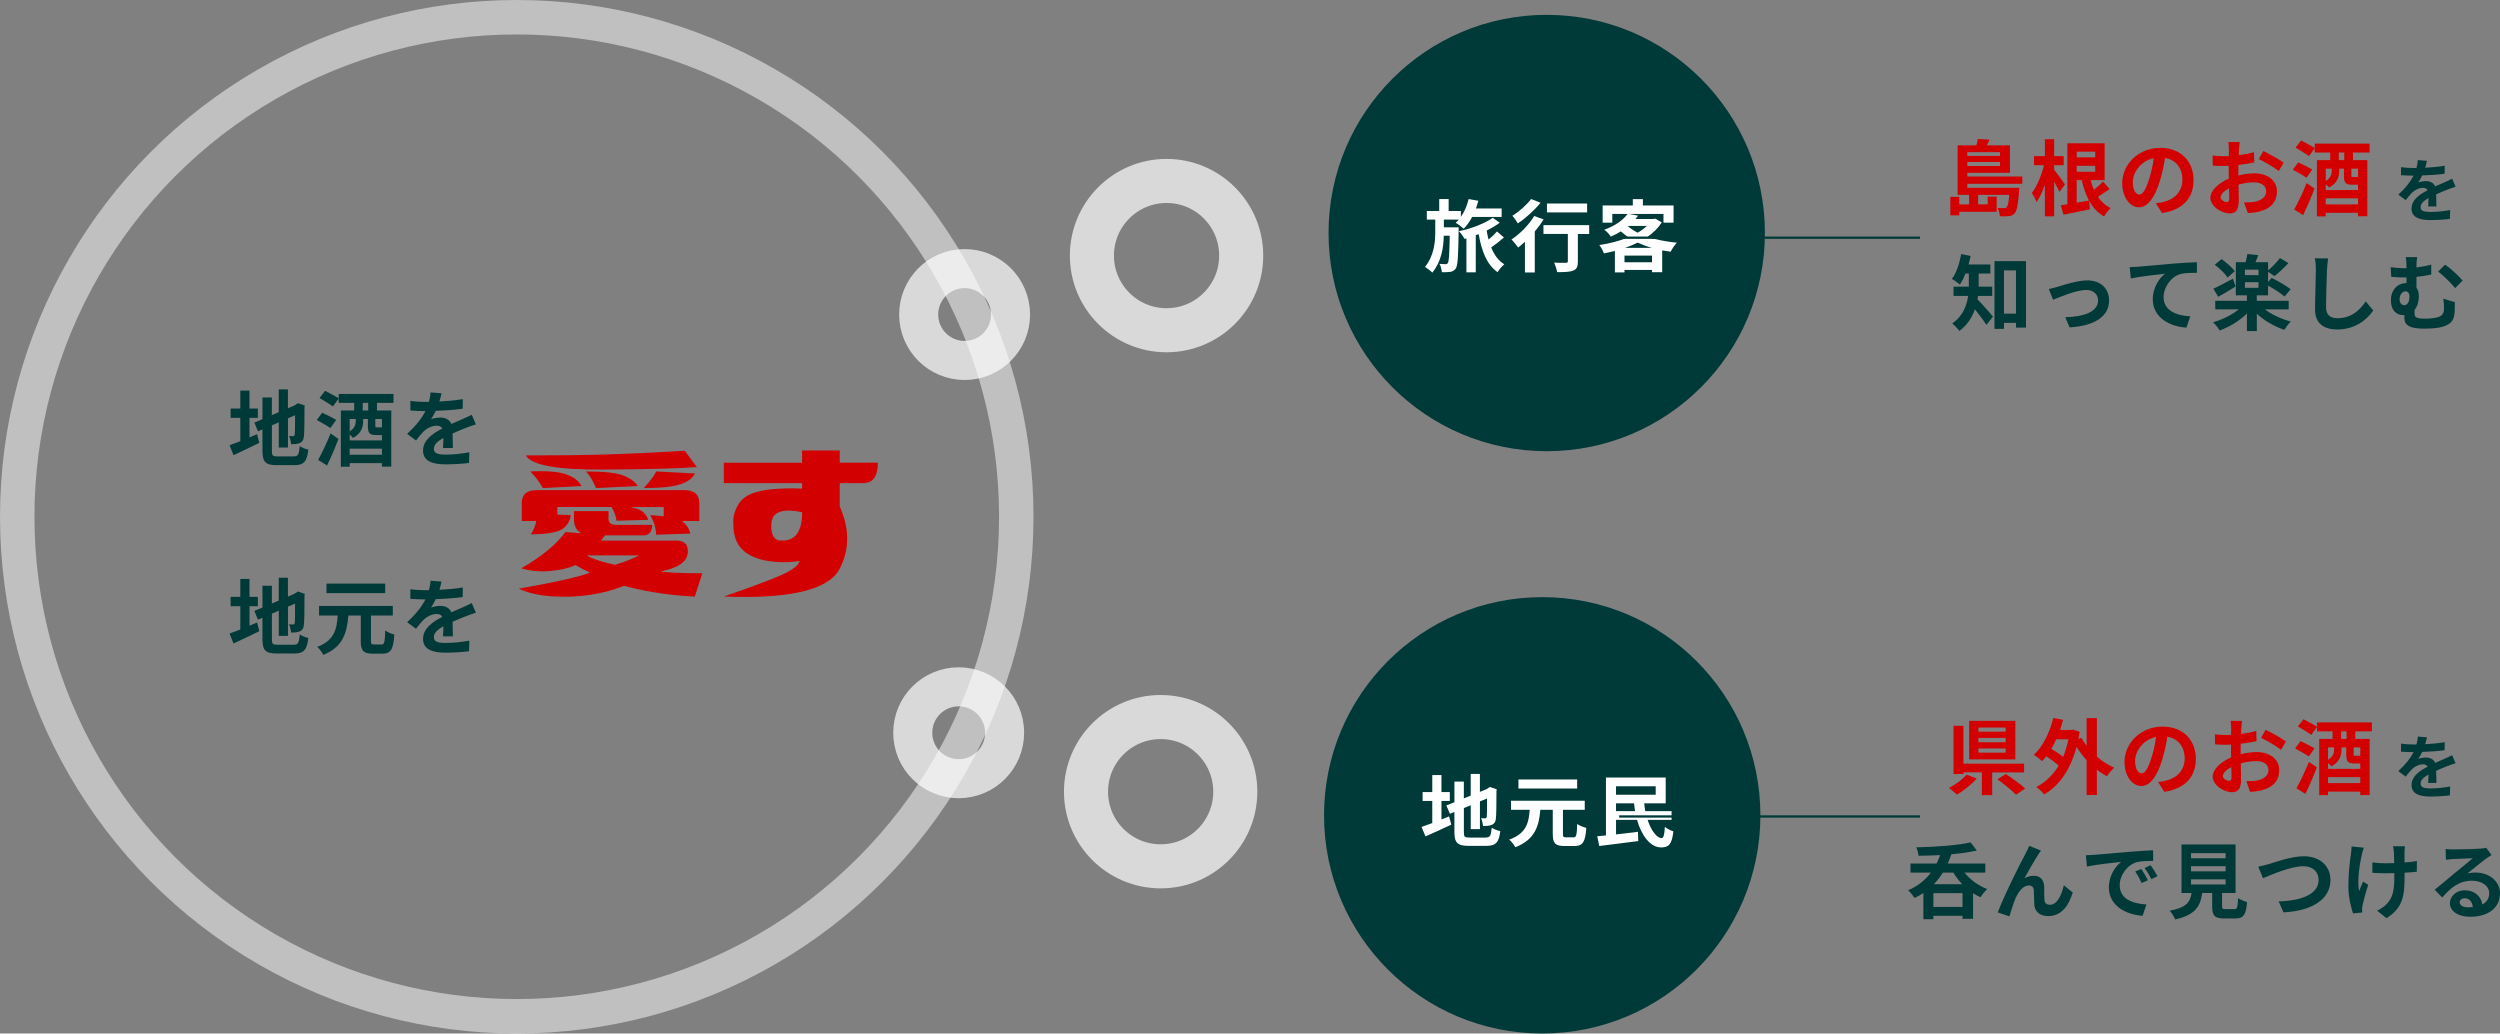 <?xml version="1.0" encoding="UTF-8"?>
<svg id="_レイヤー_2" data-name="レイヤー 2" xmlns="http://www.w3.org/2000/svg" viewBox="0 0 1088.53 450">
  <rect x="0" y="0" width="1088.53" height="450" fill="#808080" stroke="none"/>
  <defs>
    <style>
      .cls-1 {
        stroke-width: 19.19px;
      }

      .cls-1, .cls-2, .cls-3, .cls-4 {
        fill: none;
        stroke-miterlimit: 10;
      }

      .cls-1, .cls-3, .cls-4 {
        stroke: #fff;
      }

      .cls-1, .cls-4 {
        opacity: .7;
      }

      .cls-2 {
        stroke: #003a38;
      }

      .cls-3 {
        opacity: .5;
        stroke-width: 15px;
      }

      .cls-4 {
        stroke-width: 17px;
      }

      .cls-5 {
        fill: #d20000;
      }

      .cls-5, .cls-6, .cls-7 {
        stroke-width: 0px;
      }

      .cls-6 {
        fill: #fff;
      }

      .cls-7 {
        fill: #003a38;
      }
    </style>
  </defs>
  <g id="text">
    <g>
      <circle class="cls-3" cx="225" cy="225" r="217.5"/>
      <circle class="cls-7" cx="671.5" cy="355" r="95"/>
      <circle class="cls-7" cx="673.46" cy="101.46" r="95"/>
      <g>
        <path class="cls-7" d="m108.63,190.44c1.12-.47,2.23-.94,3.31-1.4l.97,3.78c-3.82,1.91-7.92,3.85-11.23,5.36l-1.73-4.32c1.3-.47,2.88-1.08,4.68-1.76v-10.15h-4.21v-4.07h4.21v-7.81h4v7.81h3.64v4.07h-3.64v8.49Zm19.22,8.28c1.98,0,2.34-.83,2.66-4.5.9.65,2.56,1.33,3.74,1.55-.58,5.04-1.84,6.77-6.05,6.77h-7.67c-4.86,0-6.26-1.33-6.26-6.3v-9.25l-1.94.83-1.58-3.82,3.53-1.48v-9.47h4.1v7.7l2.99-1.26v-9.93h4v8.21l2.84-1.22.76-.5.76-.5,2.99,1.04-.14.72c0,6.84-.07,11.16-.25,12.63-.11,1.66-.76,2.52-1.84,2.99-1.04.47-2.59.5-3.74.5-.11-1.12-.43-2.7-.9-3.6.61.07,1.4.07,1.73.07.43,0,.65-.14.79-.79.07-.58.11-3.2.11-8.31l-3.1,1.37v12.71h-4v-10.98l-2.99,1.3v11.12c0,2.09.32,2.41,2.52,2.41h6.95Z"/>
        <path class="cls-7" d="m143.87,186.37c-1.3-.94-4.07-2.45-5.94-3.49l2.34-3.17c1.87.86,4.68,2.23,6.12,3.1l-2.52,3.56Zm-5.36,13.89c1.55-2.81,3.78-7.38,5.44-11.55l3.42,2.41c-1.44,3.85-3.28,8.06-4.97,11.55l-3.89-2.41Zm25.63-24.84v3.31h6.23v24.44h-4.07v-1.51h-14.04v1.55h-3.85v-24.48h5.8v-3.31h-6.73v-1.91l-2.52,3.46c-1.3-.97-4-2.56-5.83-3.67l2.41-3.13c1.8.97,4.57,2.34,5.94,3.28v-1.91h23.86v3.89h-7.2Zm-.54,14c-2.77,0-3.42-.97-3.42-4v-2.99h-2.05v.94c0,2.56-.86,5.44-4.43,7.31-.25-.36-.86-.94-1.44-1.44v2.52h14.04v-2.34h-2.7Zm-11.34-6.98v5.4c2.2-1.4,2.63-3.06,2.63-4.54v-.86h-2.63Zm14.04,15.55v-2.63h-14.04v2.63h14.04Zm-5.98-22.57h-2.38v3.31h2.38v-3.31Zm5.98,7.02h-2.88v2.88c0,.72.07.76.68.76h1.62c.32,0,.47,0,.58-.07v-3.56Z"/>
        <path class="cls-7" d="m191.32,174.82c3.42-.18,7.02-.5,10.19-1.04l-.04,4.18c-3.42.5-7.85.79-11.73.9-.61,1.33-1.33,2.63-2.05,3.67.94-.43,2.88-.72,4.07-.72,2.2,0,4,.94,4.79,2.77,1.87-.86,3.38-1.48,4.86-2.12,1.4-.61,2.66-1.19,4-1.87l1.8,4.18c-1.15.32-3.06,1.04-4.28,1.51-1.62.65-3.67,1.44-5.87,2.45.04,2.02.11,4.68.14,6.33h-4.32c.11-1.08.14-2.81.18-4.39-2.7,1.55-4.14,2.95-4.14,4.75,0,1.98,1.69,2.52,5.22,2.52,3.06,0,7.06-.4,10.22-1.01l-.14,4.64c-2.38.32-6.8.61-10.19.61-5.65,0-9.83-1.37-9.83-6.01s4.32-7.49,8.42-9.61c-.54-.9-1.51-1.22-2.52-1.22-2.02,0-4.25,1.15-5.62,2.48-1.08,1.08-2.12,2.38-3.35,3.96l-3.85-2.88c3.78-3.49,6.34-6.69,7.96-9.93h-.47c-1.48,0-4.1-.07-6.08-.22v-4.21c1.84.29,4.5.43,6.34.43h1.73c.4-1.44.65-2.84.72-4.14l4.75.4c-.18.9-.43,2.09-.9,3.6Z"/>
      </g>
      <g>
        <path class="cls-7" d="m108.63,272.44c1.12-.47,2.23-.94,3.31-1.4l.97,3.78c-3.82,1.91-7.92,3.85-11.23,5.36l-1.73-4.32c1.3-.47,2.88-1.08,4.68-1.76v-10.15h-4.21v-4.07h4.21v-7.81h4v7.81h3.64v4.07h-3.64v8.49Zm19.22,8.28c1.98,0,2.34-.83,2.66-4.5.9.65,2.56,1.33,3.74,1.55-.58,5.04-1.84,6.77-6.05,6.77h-7.67c-4.86,0-6.26-1.33-6.26-6.3v-9.25l-1.94.83-1.58-3.82,3.53-1.48v-9.47h4.1v7.7l2.99-1.26v-9.93h4v8.21l2.84-1.22.76-.5.76-.5,2.99,1.04-.14.72c0,6.84-.07,11.16-.25,12.63-.11,1.66-.76,2.52-1.84,2.99-1.04.47-2.59.5-3.74.5-.11-1.12-.43-2.7-.9-3.6.61.07,1.4.07,1.73.07.43,0,.65-.14.79-.79.07-.58.11-3.2.11-8.31l-3.1,1.37v12.71h-4v-10.98l-2.99,1.3v11.12c0,2.09.32,2.41,2.52,2.41h6.95Z"/>
        <path class="cls-7" d="m166.16,280.61c1.19,0,1.4-.94,1.58-6.12.94.76,2.77,1.51,3.96,1.8-.43,6.44-1.51,8.32-5.18,8.32h-4.32c-4.07,0-5.11-1.37-5.11-5.58v-11.01h-5.4c-.65,7.49-2.3,13.64-10.91,17.13-.5-1.08-1.69-2.66-2.66-3.49,7.49-2.81,8.49-7.67,8.93-13.64h-8.13v-4.18h32.11v4.18h-9.5v11.01c0,1.37.22,1.58,1.4,1.58h3.24Zm1.55-22.35h-25.56v-4.14h25.56v4.14Z"/>
        <path class="cls-7" d="m191.32,256.82c3.42-.18,7.02-.5,10.19-1.04l-.04,4.18c-3.42.5-7.85.79-11.73.9-.61,1.33-1.33,2.63-2.05,3.67.94-.43,2.88-.72,4.07-.72,2.2,0,4,.94,4.79,2.77,1.87-.86,3.38-1.48,4.86-2.12,1.4-.61,2.66-1.19,4-1.87l1.8,4.18c-1.15.32-3.06,1.04-4.28,1.51-1.62.65-3.67,1.44-5.87,2.45.04,2.02.11,4.68.14,6.33h-4.32c.11-1.08.14-2.81.18-4.39-2.7,1.55-4.14,2.95-4.14,4.75,0,1.98,1.69,2.52,5.22,2.52,3.06,0,7.06-.4,10.22-1.01l-.14,4.64c-2.38.32-6.8.61-10.19.61-5.65,0-9.83-1.37-9.83-6.01s4.32-7.49,8.42-9.61c-.54-.9-1.51-1.22-2.52-1.22-2.02,0-4.25,1.15-5.62,2.48-1.08,1.08-2.12,2.38-3.35,3.96l-3.85-2.88c3.78-3.49,6.34-6.69,7.96-9.93h-.47c-1.48,0-4.1-.07-6.08-.22v-4.21c1.84.29,4.5.43,6.34.43h1.73c.4-1.44.65-2.84.72-4.14l4.75.4c-.18.9-.43,2.09-.9,3.6Z"/>
      </g>
      <g>
        <path class="cls-6" d="m635.11,100.55c-.18,11.04-.36,15.11-1.26,16.38-.68.92-1.37,1.27-2.34,1.44-.86.14-2.27.17-3.71.14-.07-1.09-.47-2.63-1.04-3.62,1.12.1,2.05.14,2.63.14.43,0,.76-.1,1.01-.51.5-.72.68-3.62.83-11.87h-2.59c-.11,5.23-1.01,11.11-5,16.07-.76-.82-2.12-1.85-3.17-2.5,3.96-4.96,4.46-10.77,4.46-15.32v-5.27h-3.67v-3.76h5.4v-5.2h4.1v5.2h5.33v2.56c1.55-2.19,2.7-4.92,3.38-7.76l4.21.75c-.29,1.13-.65,2.26-1.04,3.35h11.19v3.69h-12.85c-1.04,2.02-2.3,3.76-3.67,5.13-.76-.72-2.48-2.02-3.49-2.6.47-.41.94-.85,1.33-1.37h-6.48v3.35h6.44v1.57Zm19.73,2.84c-1.69,1.5-3.78,3.11-5.54,4.34,1.26,3.18,3.1,5.78,5.69,7.35-.97.75-2.27,2.33-2.92,3.42-4.75-3.28-6.95-9.23-8.24-16.58-.43.17-.83.34-1.26.51v16.14h-4.07v-14.74l-.76.21c-.58-.99-1.62-2.5-2.52-3.39,5.08-.96,11.52-3.45,14.72-5.81l3.06,2.12c-1.48,1.16-3.49,2.33-5.69,3.42.22,1.33.5,2.67.83,3.93,1.37-1.13,2.74-2.43,3.67-3.52l3.02,2.6Z"/>
        <path class="cls-6" d="m672.11,95.55c-1.08,1.74-2.41,3.52-3.85,5.23v17.85h-4.28v-13.37c-1.01.92-1.98,1.78-2.95,2.53-.61-.82-2.05-2.67-2.92-3.52,3.67-2.39,7.59-6.36,9.9-10.22l4.1,1.5Zm-1.33-7.28c-2.59,3.21-6.48,6.74-9.9,8.99-.54-.89-1.62-2.53-2.38-3.32,2.99-1.81,6.41-4.89,8.14-7.28l4.14,1.61Zm21.17,13.61h-4.93v12c0,2.19-.43,3.32-2.02,3.93-1.51.62-3.82.68-7.02.68-.18-1.2-.72-2.94-1.3-4.14,2.05.1,4.43.1,5.08.07.65,0,.9-.14.9-.65v-11.9h-10.62v-3.86h19.91v3.86Zm-.9-9.4h-17.49v-3.86h17.49v3.86Z"/>
        <path class="cls-6" d="m723.56,96.82c-1.55,2.46-3.67,4.51-6.19,6.29,3.74,1.27,8.1,2.12,12.74,2.56-.9.96-2.12,2.77-2.7,3.93-1.26-.17-2.48-.38-3.67-.58v9.51h-4.43v-.99h-11.99v1.06h-4.18v-9.34c-1.58.41-3.17.75-4.79,1.06-.36-1.09-1.26-2.77-1.98-3.62,4.39-.65,8.82-1.78,12.63-3.39-1.15-.79-2.23-1.64-3.24-2.56-1.33.82-2.77,1.57-4.39,2.29-.58-.96-1.91-2.39-2.84-3.01,5-1.81,8.31-4.34,10.11-6.87h-6.62v3.8h-4.21v-7.49h13.14v-2.77h4.39v2.77h13.35v7.49h-4.39v-3.8h-15.05l4,.75c-.36.48-.76.96-1.15,1.44h7.85l.72-.17,2.88,1.64Zm-4.25,17.37v-2.91h-11.99v2.91h11.99Zm-.07-6.26c-2.2-.62-4.25-1.4-6.16-2.29-1.73.85-3.6,1.64-5.54,2.29h11.7Zm-10.37-9.4c1.19,1.03,2.59,1.98,4.21,2.8,1.51-.89,2.88-1.88,3.96-2.94h-7.99l-.18.14Z"/>
      </g>
      <g>
        <path class="cls-6" d="m627.63,356.81c1.12-.44,2.23-.89,3.31-1.33l.97,3.59c-3.82,1.81-7.92,3.66-11.23,5.09l-1.73-4.1c1.3-.44,2.88-1.03,4.68-1.68v-9.64h-4.21v-3.86h4.21v-7.42h4v7.42h3.64v3.86h-3.64v8.07Zm19.22,7.86c1.98,0,2.34-.79,2.66-4.27.9.62,2.56,1.27,3.74,1.47-.58,4.79-1.84,6.43-6.05,6.43h-7.67c-4.86,0-6.26-1.27-6.26-5.98v-8.79l-1.94.79-1.58-3.62,3.53-1.4v-8.99h4.1v7.32l2.99-1.2v-9.44h4v7.8l2.84-1.16.76-.48.76-.48,2.99.99-.14.68c0,6.5-.07,10.6-.25,12-.11,1.57-.76,2.39-1.84,2.84-1.04.44-2.59.48-3.74.48-.11-1.06-.43-2.56-.9-3.42.61.07,1.4.07,1.73.07.43,0,.65-.14.79-.75.07-.55.11-3.04.11-7.9l-3.1,1.3v12.07h-4v-10.43l-2.99,1.23v10.57c0,1.98.32,2.29,2.52,2.29h6.95Z"/>
        <path class="cls-6" d="m685.16,364.57c1.19,0,1.4-.89,1.58-5.81.94.72,2.77,1.44,3.96,1.71-.43,6.12-1.51,7.9-5.18,7.9h-4.32c-4.07,0-5.11-1.3-5.11-5.3v-10.46h-5.4c-.65,7.11-2.3,12.96-10.91,16.28-.5-1.03-1.69-2.53-2.66-3.32,7.49-2.67,8.5-7.28,8.93-12.96h-8.14v-3.97h32.11v3.97h-9.5v10.46c0,1.3.22,1.5,1.4,1.5h3.24Zm1.55-21.24h-25.56v-3.93h25.56v3.93Z"/>
        <path class="cls-6" d="m717.38,356.98c1.55,4.65,4.03,7.97,6.12,7.93.83,0,1.22-1.44,1.4-4.89.97.82,2.59,1.64,3.71,1.95-.61,5.75-2.12,7.01-5.36,7.01-4.68-.03-8.5-5.1-10.47-12h-9.14v6.33c3.06-.38,6.37-.75,9.54-1.13l.14,4.03c-5.94.79-12.31,1.57-16.99,2.15l-.86-4.24c1.12-.1,2.41-.21,3.78-.38v-25.2h26.02v11.25h-9.36c.11,1.16.25,2.29.47,3.39h11.45v3.8h-10.44Zm-13.75-14.64v3.69h17.28v-3.69h-17.28Zm8.28,10.84c-.18-1.09-.32-2.22-.43-3.39h-7.85v3.39h8.28Z"/>
      </g>
      <g>
        <path class="cls-5" d="m856.6,80.03v1.73h22.68s-.04,1.01-.14,1.55c-.47,5.9-.97,8.57-1.94,9.57-.68.79-1.44,1.08-2.41,1.22-.86.11-2.34.14-4.03.07-.04-1.15-.47-2.66-1.04-3.67,1.26.14,2.41.14,2.92.14.47,0,.79-.04,1.08-.36.47-.5.86-1.98,1.15-5.44h-13.57v4.14h4.14v-3.35h3.92v6.59h-16.27v1.55h-3.89v-8.06h3.89v3.28h4.28v-4.14h-5v-21.56h8.14c.29-.97.54-2.02.65-2.81l5.11.36c-.36.86-.79,1.69-1.19,2.45h10.08v11.95h-18.54v1.62h23.9v3.17h-23.9Zm0-13.79v1.66h14.22v-1.66h-14.22Zm14.22,6.05v-1.76h-14.22v1.76h14.22Z"/>
        <path class="cls-5" d="m896.7,83.56c-.5-1.15-1.4-2.88-2.3-4.5v15.12h-4.03v-13.71c-1.04,2.95-2.27,5.65-3.64,7.52-.4-1.22-1.33-2.92-2.02-3.96,2.2-2.88,4.25-7.81,5.26-12.09h-4.32v-3.96h4.72v-7.38h4.03v7.38h4.14v3.96h-4.14v1.98c1.04,1.26,4.07,5.36,4.72,6.37l-2.41,3.28Zm21.85-1.26c-1.69,1.15-3.46,2.38-5.08,3.42,1.44,2.12,3.28,3.82,5.54,4.9-.97.83-2.27,2.48-2.84,3.64-2.81-1.58-4.93-3.92-6.55-6.84l.36,3.71c-4,.86-8.21,1.69-11.52,2.34l-1.15-4.1c.86-.11,1.8-.25,2.84-.43v-26.56h16.23v16.05h-6.12c.4,1.48.9,2.92,1.48,4.21,1.44-1.15,2.95-2.52,3.96-3.6l2.84,3.28Zm-14.33-16.27v2.48h8.06v-2.48h-8.06Zm8.06,8.75v-2.59h-8.06v2.59h8.06Zm-8.06,13.46c1.73-.29,3.56-.61,5.36-.94-1.4-2.56-2.41-5.54-3.17-8.89h-2.2v9.83Z"/>
        <path class="cls-5" d="m941.38,92.78l-2.7-4.28c1.37-.14,2.38-.36,3.35-.58,4.61-1.08,8.21-4.39,8.21-9.65,0-4.97-2.7-8.67-7.56-9.5-.5,3.06-1.12,6.37-2.16,9.75-2.16,7.27-5.26,11.73-9.18,11.73s-7.31-4.39-7.31-10.47c0-8.32,7.2-15.41,16.52-15.41s14.54,6.19,14.54,14.04-4.64,12.96-13.71,14.36Zm-9.9-8.06c1.51,0,2.92-2.27,4.39-7.13.83-2.66,1.51-5.72,1.91-8.71-5.94,1.22-9.14,6.48-9.14,10.44,0,3.64,1.44,5.4,2.84,5.4Z"/>
        <path class="cls-5" d="m974.9,64.99c-.04.79-.07,1.66-.11,2.56,2.38-.29,4.75-.76,6.62-1.3l.11,4.46c-2.05.47-4.54.83-6.88,1.12-.04,1.08-.04,2.2-.04,3.24v1.33c2.45-.61,4.93-.94,6.91-.94,5.54,0,9.9,2.88,9.9,7.85,0,4.25-2.23,7.45-7.96,8.89-1.66.36-3.24.47-4.72.58l-1.66-4.64c1.62,0,3.17-.04,4.43-.25,2.92-.54,5.22-1.98,5.22-4.61,0-2.45-2.16-3.89-5.29-3.89-2.23,0-4.57.36-6.77,1.01.07,2.84.14,5.65.14,6.88,0,4.46-1.58,5.65-3.96,5.65-3.49,0-8.42-3.02-8.42-6.84,0-3.13,3.6-6.41,8.03-8.31-.04-.86-.04-1.73-.04-2.56v-3.02c-.68.04-1.33.07-1.91.07-2.41,0-3.82-.04-5.04-.18l-.07-4.36c2.12.25,3.67.29,4.97.29.65,0,1.37-.04,2.09-.07.04-1.26.04-2.3.04-2.92,0-.76-.14-2.52-.25-3.17h4.97c-.11.65-.25,2.2-.32,3.13Zm-5.4,23c.65,0,1.15-.29,1.15-1.51,0-.9-.04-2.56-.11-4.5-2.2,1.19-3.67,2.66-3.67,3.92,0,1.12,1.69,2.09,2.63,2.09Zm24.84-17.17l-2.16,3.67c-1.73-1.48-6.44-4.17-8.67-5.25l1.98-3.49c2.77,1.33,6.95,3.71,8.85,5.08Z"/>
        <path class="cls-5" d="m1004.27,77.37c-1.3-.94-4.07-2.45-5.94-3.49l2.34-3.17c1.87.86,4.68,2.23,6.12,3.1l-2.52,3.56Zm-5.36,13.89c1.55-2.81,3.78-7.38,5.44-11.55l3.42,2.41c-1.44,3.85-3.28,8.06-4.97,11.55l-3.89-2.41Zm25.63-24.84v3.31h6.23v24.44h-4.07v-1.51h-14.04v1.55h-3.85v-24.48h5.8v-3.31h-6.73v-1.91l-2.52,3.46c-1.3-.97-4-2.56-5.83-3.67l2.41-3.13c1.8.97,4.57,2.34,5.94,3.28v-1.91h23.86v3.89h-7.2Zm-.54,14c-2.77,0-3.42-.97-3.42-4v-2.99h-2.05v.94c0,2.56-.86,5.44-4.43,7.31-.25-.36-.86-.94-1.44-1.44v2.52h14.04v-2.34h-2.7Zm-11.34-6.98v5.4c2.2-1.4,2.63-3.06,2.63-4.54v-.86h-2.63Zm14.04,15.55v-2.63h-14.04v2.63h14.04Zm-5.98-22.57h-2.38v3.31h2.38v-3.31Zm5.98,7.02h-2.88v2.88c0,.72.07.76.68.76h1.62c.32,0,.47,0,.58-.07v-3.56Z"/>
      </g>
      <g>
        <path class="cls-7" d="m861.26,128.85c-.07.5-.14,1.01-.25,1.48,1.87,1.84,5.76,6.34,6.77,7.52l-2.88,3.6c-1.19-1.87-3.24-4.57-5-6.77-1.22,3.53-3.35,6.91-6.8,9.43-.58-.9-2.16-2.59-3.06-3.24,4.68-3.35,6.33-7.85,6.91-12.02h-6.37v-4.03h6.66v-5.72h-1.44c-.72,1.84-1.55,3.49-2.45,4.82-.79-.72-2.48-1.94-3.46-2.48,1.94-2.59,3.31-6.73,4.03-10.83l4.1.83c-.25,1.26-.54,2.48-.9,3.71h9.5v3.96h-5.08v5.72h5.9v4.03h-6.19Zm20.88-15.15v28.94h-4.36v-2.05h-5.22v2.59h-4.14v-29.48h13.71Zm-4.36,22.86v-18.83h-5.22v18.83h5.22Z"/>
        <path class="cls-7" d="m895.89,124.89c2.45-.76,8.57-2.81,12.92-2.81,5.69,0,9.5,3.38,9.5,8.82,0,6.52-5.72,10.94-17.17,11.66l-1.91-4.43c8.24-.22,14.29-2.41,14.29-7.31,0-2.7-2.02-4.57-5.15-4.57-4.18,0-11.37,2.99-14.43,4.28l-1.87-4.68c1.08-.22,2.74-.65,3.82-.97Z"/>
        <path class="cls-7" d="m930.85,116.14c2.99-.25,8.93-.79,15.51-1.37,3.71-.29,7.67-.54,10.19-.61l.04,4.61c-1.94.04-5.04.04-6.95.47-4.36,1.15-7.59,5.83-7.59,10.11,0,5.9,5.54,8.06,11.63,8.39l-1.69,4.93c-7.52-.5-14.65-4.57-14.65-12.35,0-5.18,2.92-9.29,5.33-11.12-3.38.36-10.73,1.15-14.9,2.05l-.47-4.93c1.44-.04,2.84-.11,3.56-.18Z"/>
        <path class="cls-7" d="m986.14,134.68c2.99,2.3,7.24,4.25,11.3,5.33-.9.86-2.2,2.56-2.84,3.6-4.21-1.4-8.64-3.96-11.95-6.98v7.52h-4.32v-7.63c-3.24,3.2-7.63,5.83-11.84,7.38-.68-1.12-1.98-2.74-2.88-3.6,4.03-1.12,8.21-3.2,11.19-5.62h-10.26v-3.71h13.79v-2.38h-4.82v-14.43h4.25c.32-1.19.61-2.56.76-3.56l4.75.5c-.4,1.08-.83,2.12-1.19,3.06h5.47v3.6c1.73-1.48,3.89-3.71,5.18-5.4l3.67,2.2c-1.91,2.09-4.21,4.21-6.05,5.65l-2.81-1.87v4.46l1.58-1.8c2.66,1.3,6.41,3.46,8.24,4.93l-2.63,3.2c-1.55-1.37-4.61-3.35-7.2-4.79v4.25h-4.9v2.38h13.89v3.71h-10.4Zm-12.74-9.94c-2.48,1.55-5.29,3.24-7.56,4.5l-2.12-3.53c2.16-.97,5.36-2.7,8.53-4.39l1.15,3.42Zm-3.49-3.89c-1.04-1.66-3.46-4-5.58-5.58l2.95-2.45c2.09,1.44,4.61,3.64,5.76,5.25l-3.13,2.77Zm13.46-3.42h-5.9v2.38h5.9v-2.38Zm-5.9,7.88h5.9v-2.45h-5.9v2.45Z"/>
        <path class="cls-7" d="m1013.21,117.33c-.14,3.89-.43,11.95-.43,16.41,0,3.64,2.16,4.82,4.97,4.82,5.94,0,9.72-3.42,12.31-7.34l3.28,3.96c-2.3,3.46-7.42,8.28-15.62,8.28-5.9,0-9.72-2.59-9.72-8.75,0-4.82.36-14.29.36-17.39,0-1.69-.14-3.42-.47-4.86l5.8.07c-.22,1.51-.4,3.35-.47,4.79Z"/>
        <path class="cls-7" d="m1052.16,116.46c2.09-.25,4.28-.65,6.44-1.26v4.32c-2.12.5-4.39.83-6.44,1.01v4.72c.68.94,1.04,2.2,1.04,3.64,0,2.27-.58,4.5-1.87,6.08v1.44c0,1.55.4,2.34,4.64,2.34,1.8,0,4.14-.22,5.51-.65,1.87-.54,2.66-1.76,2.66-3.6,0-1.44-.04-2.77-.29-4.46l5,1.51c0,1.87.04,2.74-.07,4.21-.18,3.28-1.15,5.29-5.33,6.55-1.62.54-5.36.79-7.81.79-8.39,0-8.75-2.66-8.75-5.18v-.76c-.18.04-.36.04-.58.04-2.63,0-5.29-1.87-5.29-6.48,0-4.25,2.74-7.45,6.66-7.45h.14v-2.45h-.76c-1.55,0-3.49-.07-5.87-.29l-.25-4.21c1.98.29,4.1.47,5.79.47h1.08v-.29c0-2.27-.07-3.49-.36-4.54h5.04c-.22,1.04-.36,2.38-.36,4.5Zm-3.06,12.63c0-1.4-.68-2.23-1.69-2.23-1.44,0-2.59,1.4-2.59,3.53,0,1.58.94,2.48,1.98,2.48,1.66,0,2.3-1.76,2.3-3.78Zm23.15-6.95l-3.24,3.31c-1.94-2.38-5.36-5.69-7.42-7.2l3.02-2.99c2.23,1.4,6.01,4.93,7.63,6.88Z"/>
      </g>
      <path class="cls-7" d="m1055.96,73.03c2.85-.15,5.85-.42,8.49-.87l-.03,3.48c-2.85.42-6.54.66-9.78.75-.51,1.11-1.11,2.19-1.71,3.06.78-.36,2.4-.6,3.39-.6,1.83,0,3.33.78,3.99,2.31,1.56-.72,2.82-1.23,4.05-1.77,1.17-.51,2.22-.99,3.33-1.56l1.5,3.48c-.96.27-2.55.87-3.57,1.26-1.35.54-3.06,1.2-4.89,2.04.03,1.68.09,3.9.12,5.28h-3.6c.09-.9.12-2.34.15-3.66-2.25,1.29-3.45,2.46-3.45,3.96,0,1.65,1.41,2.1,4.35,2.1,2.55,0,5.88-.33,8.52-.84l-.12,3.87c-1.98.27-5.67.51-8.49.51-4.71,0-8.19-1.14-8.19-5.01s3.6-6.24,7.02-8.01c-.45-.75-1.26-1.02-2.1-1.02-1.68,0-3.54.96-4.68,2.07-.9.9-1.77,1.98-2.79,3.3l-3.21-2.4c3.15-2.91,5.28-5.58,6.63-8.28h-.39c-1.23,0-3.42-.06-5.07-.18v-3.51c1.53.24,3.75.36,5.28.36h1.44c.33-1.2.54-2.37.6-3.45l3.96.33c-.15.75-.36,1.74-.75,3Z"/>
      <g>
        <path class="cls-7" d="m855.4,379.95c2.41,3.06,5.98,5.69,9.86,7.16-.97.86-2.27,2.48-2.92,3.56-1.12-.5-2.2-1.08-3.24-1.76v11.16h-4.61v-1.33h-12.67v1.48h-4.36v-11.37c-1.19.79-2.48,1.51-3.85,2.12-.61-.97-1.91-2.56-2.77-3.35,4.21-1.76,7.45-4.46,9.9-7.67h-8.89v-3.96h11.34c.61-1.19,1.15-2.45,1.58-3.67-3.2.18-6.41.25-9.43.29-.07-1.08-.54-2.74-.97-3.67,8.35-.18,17.85-.83,23.65-2.16l2.7,3.56c-3.2.72-7.06,1.26-11.05,1.62-.47,1.37-1.01,2.74-1.62,4.03h16.38v3.96h-9.03Zm-.9,14.94v-6.01h-12.67v6.01h12.67Zm-8.57-14.94c-1.12,1.8-2.41,3.49-3.89,5.04h12.31c-1.44-1.51-2.74-3.24-3.82-5.04h-4.61Z"/>
        <path class="cls-7" d="m887.54,372.03c-1.76,2.59-4.28,7.2-6.08,10.37,1.33-.76,2.77-1.08,4.14-1.08,2.7,0,4.32,1.69,4.46,4.68.07,1.62-.04,4.5.14,6.01.14,1.4,1.15,1.94,2.34,1.94,3.13,0,5.04-4.03,6.08-8.5l3.89,3.17c-1.87,6.16-5.22,10.26-10.73,10.26-4,0-5.87-2.38-6.01-5-.14-1.91-.11-4.86-.22-6.33-.11-1.26-.83-2.02-2.12-2.02-2.45,0-4.46,2.52-5.76,5.44-.94,2.09-2.2,6.12-2.74,8.03l-5.08-1.73c2.66-7.2,10.04-21.89,11.95-25.3.47-.97,1.15-2.16,1.76-3.67l5.11,2.05c-.36.5-.76,1.12-1.15,1.69Z"/>
        <path class="cls-7" d="m911.74,372.21c3.02-.25,8.96-.79,15.55-1.33,3.71-.32,7.63-.54,10.19-.65l.04,4.61c-1.94.04-5.04.04-6.95.5-4.36,1.15-7.63,5.8-7.63,10.08,0,5.94,5.54,8.06,11.66,8.39l-1.69,4.93c-7.56-.5-14.69-4.54-14.69-12.35,0-5.18,2.92-9.29,5.36-11.12-3.38.36-10.73,1.15-14.9,2.05l-.47-4.93c1.44-.04,2.84-.11,3.53-.18Zm23.5,11.05l-2.74,1.22c-.9-1.98-1.66-3.38-2.81-5l2.66-1.12c.9,1.3,2.2,3.49,2.88,4.9Zm4.18-1.76l-2.7,1.3c-.97-1.94-1.8-3.28-2.95-4.86l2.63-1.22c.9,1.26,2.27,3.38,3.02,4.79Z"/>
        <path class="cls-7" d="m972.86,395.86c1.22,0,1.44-.61,1.62-4.79.9.68,2.81,1.4,3.92,1.69-.47,5.69-1.58,7.16-5.15,7.16h-4.75c-4.28,0-5.29-1.3-5.29-5.33v-5.76h-4.36c-.76,5.72-2.88,9.5-11.77,11.52-.4-1.15-1.55-2.92-2.38-3.82,7.38-1.37,8.93-3.78,9.54-7.7h-4.39v-21.13h23.54v21.13h-5.87v5.72c0,1.15.22,1.3,1.58,1.3h3.74Zm-18.86-22.17h15.05v-2.23h-15.05v2.23Zm0,5.69h15.05v-2.23h-15.05v2.23Zm0,5.72h15.05v-2.23h-15.05v2.23Z"/>
        <path class="cls-7" d="m987.7,376.28c2.77-.86,10.11-3.46,15.37-3.46,6.52,0,11.63,3.74,11.63,10.4,0,8.17-7.77,13.39-20.45,14.04l-2.09-4.79c9.75-.25,17.39-3.06,17.39-9.32,0-3.38-2.34-5.98-6.66-5.98-5.29,0-13.82,3.6-17.57,5.22l-2.05-5.04c1.33-.22,3.13-.72,4.43-1.08Z"/>
        <path class="cls-7" d="m1028.38,372c-.9,4-2.16,11.55-1.19,16.02.47-1.12,1.12-2.84,1.73-4.18l2.23,1.44c-1.04,3.1-2.02,6.73-2.45,8.78-.14.54-.22,1.33-.22,1.76,0,.36.04.97.07,1.48l-4,.4c-.79-2.16-2.05-7.2-2.05-11.66,0-5.9.72-11.45,1.15-14.36.18-1.01.22-2.23.25-3.13l5.33.54c-.32.86-.68,2.16-.86,2.92Zm18.57-1.08v4.61c2.02-.14,3.92-.36,5.4-.65l-.04,4.68c-1.44.18-3.31.32-5.33.43v1.51c0,8.49-.65,13.71-7.85,18.29l-4.14-3.28c1.37-.61,3.17-1.76,4.18-2.88,2.77-2.88,3.35-6.08,3.35-12.17v-1.3c-1.37.04-2.7.07-4.03.07-1.55,0-3.78-.11-5.54-.18v-4.57c1.76.25,3.53.4,5.44.4,1.3,0,2.7-.04,4.07-.07-.04-2.02-.07-3.89-.14-4.86-.07-.9-.25-1.91-.4-2.48h5.22c-.11.79-.14,1.66-.18,2.45Z"/>
        <path class="cls-7" d="m1068.12,369.84c1.91,0,9.61-.14,11.66-.32,1.48-.14,2.3-.25,2.74-.4l2.34,3.2c-.83.54-1.69,1.04-2.52,1.66-1.94,1.37-5.72,4.54-7.99,6.33,1.19-.29,2.27-.4,3.42-.4,6.12,0,10.76,3.82,10.76,9.07,0,5.69-4.32,10.19-13.03,10.19-5,0-8.78-2.3-8.78-5.9,0-2.92,2.63-5.62,6.44-5.62,4.46,0,7.16,2.74,7.67,6.16,1.98-1.04,2.99-2.7,2.99-4.9,0-3.24-3.24-5.44-7.49-5.44-5.51,0-9.11,2.92-12.96,7.31l-3.28-3.38c2.56-2.05,6.91-5.72,9.04-7.49,2.02-1.66,5.76-4.68,7.52-6.23-1.84.04-6.8.25-8.71.36-.97.07-2.12.18-2.95.29l-.14-4.68c1.01.14,2.27.18,3.28.18Zm6.48,25.23c.76,0,1.44-.04,2.09-.11-.22-2.34-1.55-3.85-3.49-3.85-1.37,0-2.23.83-2.23,1.73,0,1.33,1.48,2.23,3.64,2.23Z"/>
      </g>
      <path class="cls-7" d="m1055.96,324.03c2.85-.15,5.85-.42,8.49-.87l-.03,3.48c-2.85.42-6.54.66-9.78.75-.51,1.11-1.11,2.19-1.71,3.06.78-.36,2.4-.6,3.39-.6,1.83,0,3.33.78,3.99,2.31,1.56-.72,2.82-1.23,4.05-1.77,1.17-.51,2.22-.99,3.33-1.56l1.5,3.48c-.96.27-2.55.87-3.57,1.26-1.35.54-3.06,1.2-4.89,2.04.03,1.68.09,3.9.12,5.28h-3.6c.09-.9.12-2.34.15-3.66-2.25,1.29-3.45,2.46-3.45,3.96,0,1.65,1.41,2.1,4.35,2.1,2.55,0,5.88-.33,8.52-.84l-.12,3.87c-1.98.27-5.67.51-8.49.51-4.71,0-8.19-1.14-8.19-5.01s3.6-6.24,7.02-8.01c-.45-.75-1.26-1.02-2.1-1.02-1.68,0-3.54.96-4.68,2.07-.9.9-1.77,1.98-2.79,3.3l-3.21-2.4c3.15-2.91,5.28-5.58,6.63-8.28h-.39c-1.23,0-3.42-.06-5.07-.18v-3.51c1.53.24,3.75.36,5.28.36h1.44c.33-1.2.54-2.37.6-3.45l3.96.33c-.15.75-.36,1.74-.75,3Z"/>
      <g>
        <path class="cls-5" d="m860.7,338.95c-2.3,2.63-5.69,5.36-8.64,7.02-.94-.9-2.52-2.2-3.49-2.88,2.88-1.44,6.08-3.82,7.67-5.8l4.46,1.66Zm6.73-2.66v9.93h-4.5v-9.93h-8.03v.76h-4.32v-21.02h4.32v16.49h26.42v3.78h-13.89Zm10.08-5.65h-20.12v-16.77h20.12v16.77Zm-4.21-13.86h-11.88v1.8h11.88v-1.8Zm0,4.54h-11.88v1.87h11.88v-1.87Zm0,4.57h-11.88v1.84h11.88v-1.84Zm.07,11.12c2.66,1.8,6.48,4.5,8.39,6.34l-3.96,2.66c-1.69-1.76-5.36-4.72-8.1-6.7l3.67-2.3Z"/>
        <path class="cls-5" d="m913,329.44c2.3,2.02,4.9,3.67,7.52,4.82-1.04.9-2.41,2.63-3.13,3.74-1.51-.79-2.99-1.76-4.39-2.84v10.98h-4.46v-15.15c-1.62-1.76-3.1-3.74-4.39-5.8-2.7,10.19-7.7,17.06-14.11,20.7-.72-.94-2.38-2.52-3.42-3.2,3.96-2.05,7.23-5.15,9.75-9.32-1.4-1.3-3.49-2.84-5.4-4.1-.58.79-1.19,1.48-1.84,2.12-.76-.72-2.52-2.12-3.56-2.74,3.96-3.6,6.88-9.61,8.46-16.05l4.25.83c-.4,1.51-.83,2.95-1.33,4.39h5l.76-.14,2.81.97c-.18,1.08-.36,2.12-.54,3.13l1.33-.5c.61,1.15,1.37,2.34,2.23,3.46v-12.06h4.46v16.77Zm-17.67-7.56c-.65,1.48-1.37,2.84-2.16,4.18,1.8,1.04,3.71,2.34,5.15,3.49.97-2.3,1.73-4.86,2.3-7.67h-5.29Z"/>
        <path class="cls-5" d="m942.38,344.78l-2.7-4.28c1.37-.14,2.38-.36,3.35-.58,4.61-1.08,8.21-4.39,8.21-9.65,0-4.97-2.7-8.67-7.56-9.5-.5,3.06-1.12,6.37-2.16,9.75-2.16,7.27-5.26,11.73-9.18,11.73s-7.31-4.39-7.31-10.47c0-8.32,7.2-15.41,16.52-15.41s14.54,6.19,14.54,14.04-4.64,12.96-13.71,14.36Zm-9.9-8.06c1.51,0,2.92-2.27,4.39-7.13.83-2.66,1.51-5.72,1.91-8.71-5.94,1.22-9.14,6.48-9.14,10.44,0,3.64,1.44,5.4,2.84,5.4Z"/>
        <path class="cls-5" d="m975.9,316.99c-.04.79-.07,1.66-.11,2.56,2.38-.29,4.75-.76,6.62-1.3l.11,4.46c-2.05.47-4.54.83-6.88,1.12-.04,1.08-.04,2.2-.04,3.24v1.33c2.45-.61,4.93-.94,6.91-.94,5.54,0,9.9,2.88,9.9,7.85,0,4.25-2.23,7.45-7.96,8.89-1.66.36-3.24.47-4.72.58l-1.66-4.64c1.62,0,3.17-.04,4.43-.25,2.92-.54,5.22-1.98,5.22-4.61,0-2.45-2.16-3.89-5.29-3.89-2.23,0-4.57.36-6.77,1.01.07,2.84.14,5.65.14,6.88,0,4.46-1.58,5.65-3.96,5.65-3.49,0-8.42-3.02-8.42-6.84,0-3.13,3.6-6.41,8.03-8.31-.04-.86-.04-1.73-.04-2.56v-3.02c-.68.04-1.33.07-1.91.07-2.41,0-3.82-.04-5.04-.18l-.07-4.36c2.12.25,3.67.29,4.97.29.65,0,1.37-.04,2.09-.07.04-1.26.04-2.3.04-2.92,0-.76-.14-2.52-.25-3.17h4.97c-.11.65-.25,2.2-.32,3.13Zm-5.4,23c.65,0,1.15-.29,1.15-1.51,0-.9-.04-2.56-.11-4.5-2.2,1.19-3.67,2.66-3.67,3.92,0,1.12,1.69,2.09,2.63,2.09Zm24.84-17.17l-2.16,3.67c-1.73-1.48-6.44-4.17-8.67-5.25l1.98-3.49c2.77,1.33,6.95,3.71,8.85,5.08Z"/>
        <path class="cls-5" d="m1005.27,329.37c-1.3-.94-4.07-2.45-5.94-3.49l2.34-3.17c1.87.86,4.68,2.23,6.12,3.1l-2.52,3.56Zm-5.36,13.89c1.55-2.81,3.78-7.38,5.44-11.55l3.42,2.41c-1.44,3.85-3.28,8.06-4.97,11.55l-3.89-2.41Zm25.63-24.84v3.31h6.23v24.44h-4.07v-1.51h-14.04v1.55h-3.85v-24.48h5.8v-3.31h-6.73v-1.91l-2.52,3.46c-1.3-.97-4-2.56-5.83-3.67l2.41-3.13c1.8.97,4.57,2.34,5.94,3.28v-1.91h23.86v3.89h-7.2Zm-.54,14c-2.77,0-3.42-.97-3.42-4v-2.99h-2.05v.94c0,2.56-.86,5.44-4.43,7.31-.25-.36-.86-.94-1.44-1.44v2.52h14.04v-2.34h-2.7Zm-11.34-6.98v5.4c2.2-1.4,2.63-3.06,2.63-4.54v-.86h-2.63Zm14.04,15.55v-2.63h-14.04v2.63h14.04Zm-5.98-22.57h-2.38v3.31h2.38v-3.31Zm5.98,7.02h-2.88v2.88c0,.72.07.76.68.76h1.62c.32,0,.47,0,.58-.07v-3.56Z"/>
      </g>
      <line class="cls-2" x1="705" y1="103.5" x2="836" y2="103.5"/>
      <line class="cls-2" x1="705" y1="355.5" x2="836" y2="355.5"/>
      <g>
        <path class="cls-5" d="m240.07,259.61c-5.53-.34-10.27-1.44-14.2-3.3,15.87-2.79,26.21-5.12,31.02-6.98-1.75-.76-3.86-1.86-6.33-3.3-2.91,1.35-6.48,2.2-10.7,2.54-4.52.51-8.81.13-12.89-1.14,8.74-4.99,15.14-10.24,19.22-15.74l6.99.51c-2.18-1.1-3.28-3.17-3.28-6.22v-3.43h15.07v2.29c-.29,2.46.73,3.68,3.06,3.68h15.95c0,3.39-1.68,4.91-5.02,4.57h-15.51c-.58.76-1.17,1.52-1.75,2.29h32.77c3.5,0,5.17,1.65,5.02,4.95,0,4.06-3.93,6.9-11.8,8.51,3.2.51,9.25.76,18.13.76l-3.28,10.16c-6.7-.34-12.71-.97-18.02-1.9-5.32-.93-9.58-1.86-12.78-2.79-9.61,3.81-20.17,5.33-31.67,4.57Zm-8.96-26.91c1.16-1.69,1.97-3.64,2.4-5.84h-6.33v-7.74c0-3.81,2.18-5.71,6.55-5.71h64.22c4.37,0,6.55,1.9,6.55,5.71v7.74h-7.65c1.89,1.27,3.13,3.09,3.71,5.46l-14.85.51c-.15-3.05-1.02-5.88-2.62-8.51,2.18.09,4.15.25,5.9.51v-4.06h-14.64c1.16.25,2.18.51,3.06.76,2.47.85,4.08,2.46,4.81,4.82l-13.76.38c-.29-2.03-1.02-4.02-2.18-5.97h-23.59v3.3l5.9.25c-.58,3.05-2.04,5.19-4.37,6.41-2.33,1.23-6.7,1.88-13.11,1.97Zm-2.18-34.4c14.42,0,26.32-.15,35.72-.44,9.39-.3,20.57-.83,33.53-1.59l5.24,7.11c-7.57.59-21.26.95-41.07,1.08-19.81.13-30.95-1.92-33.42-6.16Zm24.25,13.33l-16.82.89c-1.31-2.45-3.13-4.87-5.46-7.24,7.28-.34,12.56.11,15.84,1.33,3.28,1.23,5.42,2.9,6.44,5.01Zm24.47,0l-18.13.89c-1.31-3.13-2.77-5.54-4.37-7.24,8.01,0,13.51.61,16.49,1.84,2.98,1.23,4.99,2.73,6.01,4.51Zm-22.28,30.21c3.35,1.78,7.5,3.13,12.45,4.06,3.93-1.18,7.43-2.54,10.49-4.06h-22.94Zm47.18-35.67c-.87,1.95-2.91,3.49-6.12,4.63-3.2,1.14-8.59,1.71-16.16,1.71,2.77-2.96,4.59-5.37,5.46-7.24l16.82.89Z"/>
        <path class="cls-5" d="m349.25,196.13h16.38v5.33h16.6c0,5.93-2.11,8.89-6.33,8.89h-10.27v10.16c4.44,9.99,4.33,19.21-.33,27.68-5.17,8.8-21.88,12.65-50.13,11.55,14.64-5.08,23.72-8.55,27.25-10.41,3.53-1.86,5.44-3.55,5.73-5.08-1.46.25-2.99.42-4.59.51-7.79.25-13.8-.95-18.02-3.62-4.22-2.67-6.3-6.96-6.23-12.89-.29-3.3.66-6.49,2.84-9.58,2.18-3.09,6.84-4.97,13.98-5.65,4.81-.42,9.17-.51,13.11-.25v-2.41h-34.08v-8.89h34.08v-5.33Zm-13.43,32.12c-.15,3.89.84,6.22,2.95,6.98,6.99,1.02,10.49-3.05,10.49-12.19-8.74-1.86-13.22-.13-13.43,5.21Z"/>
      </g>
      <circle class="cls-4" cx="420" cy="136.95" r="20"/>
      <circle class="cls-1" cx="507.93" cy="111.29" r="32.5"/>
      <circle class="cls-4" cx="417.42" cy="319.05" r="20"/>
      <circle class="cls-1" cx="505.36" cy="344.71" r="32.5"/>
    </g>
  </g>
</svg>